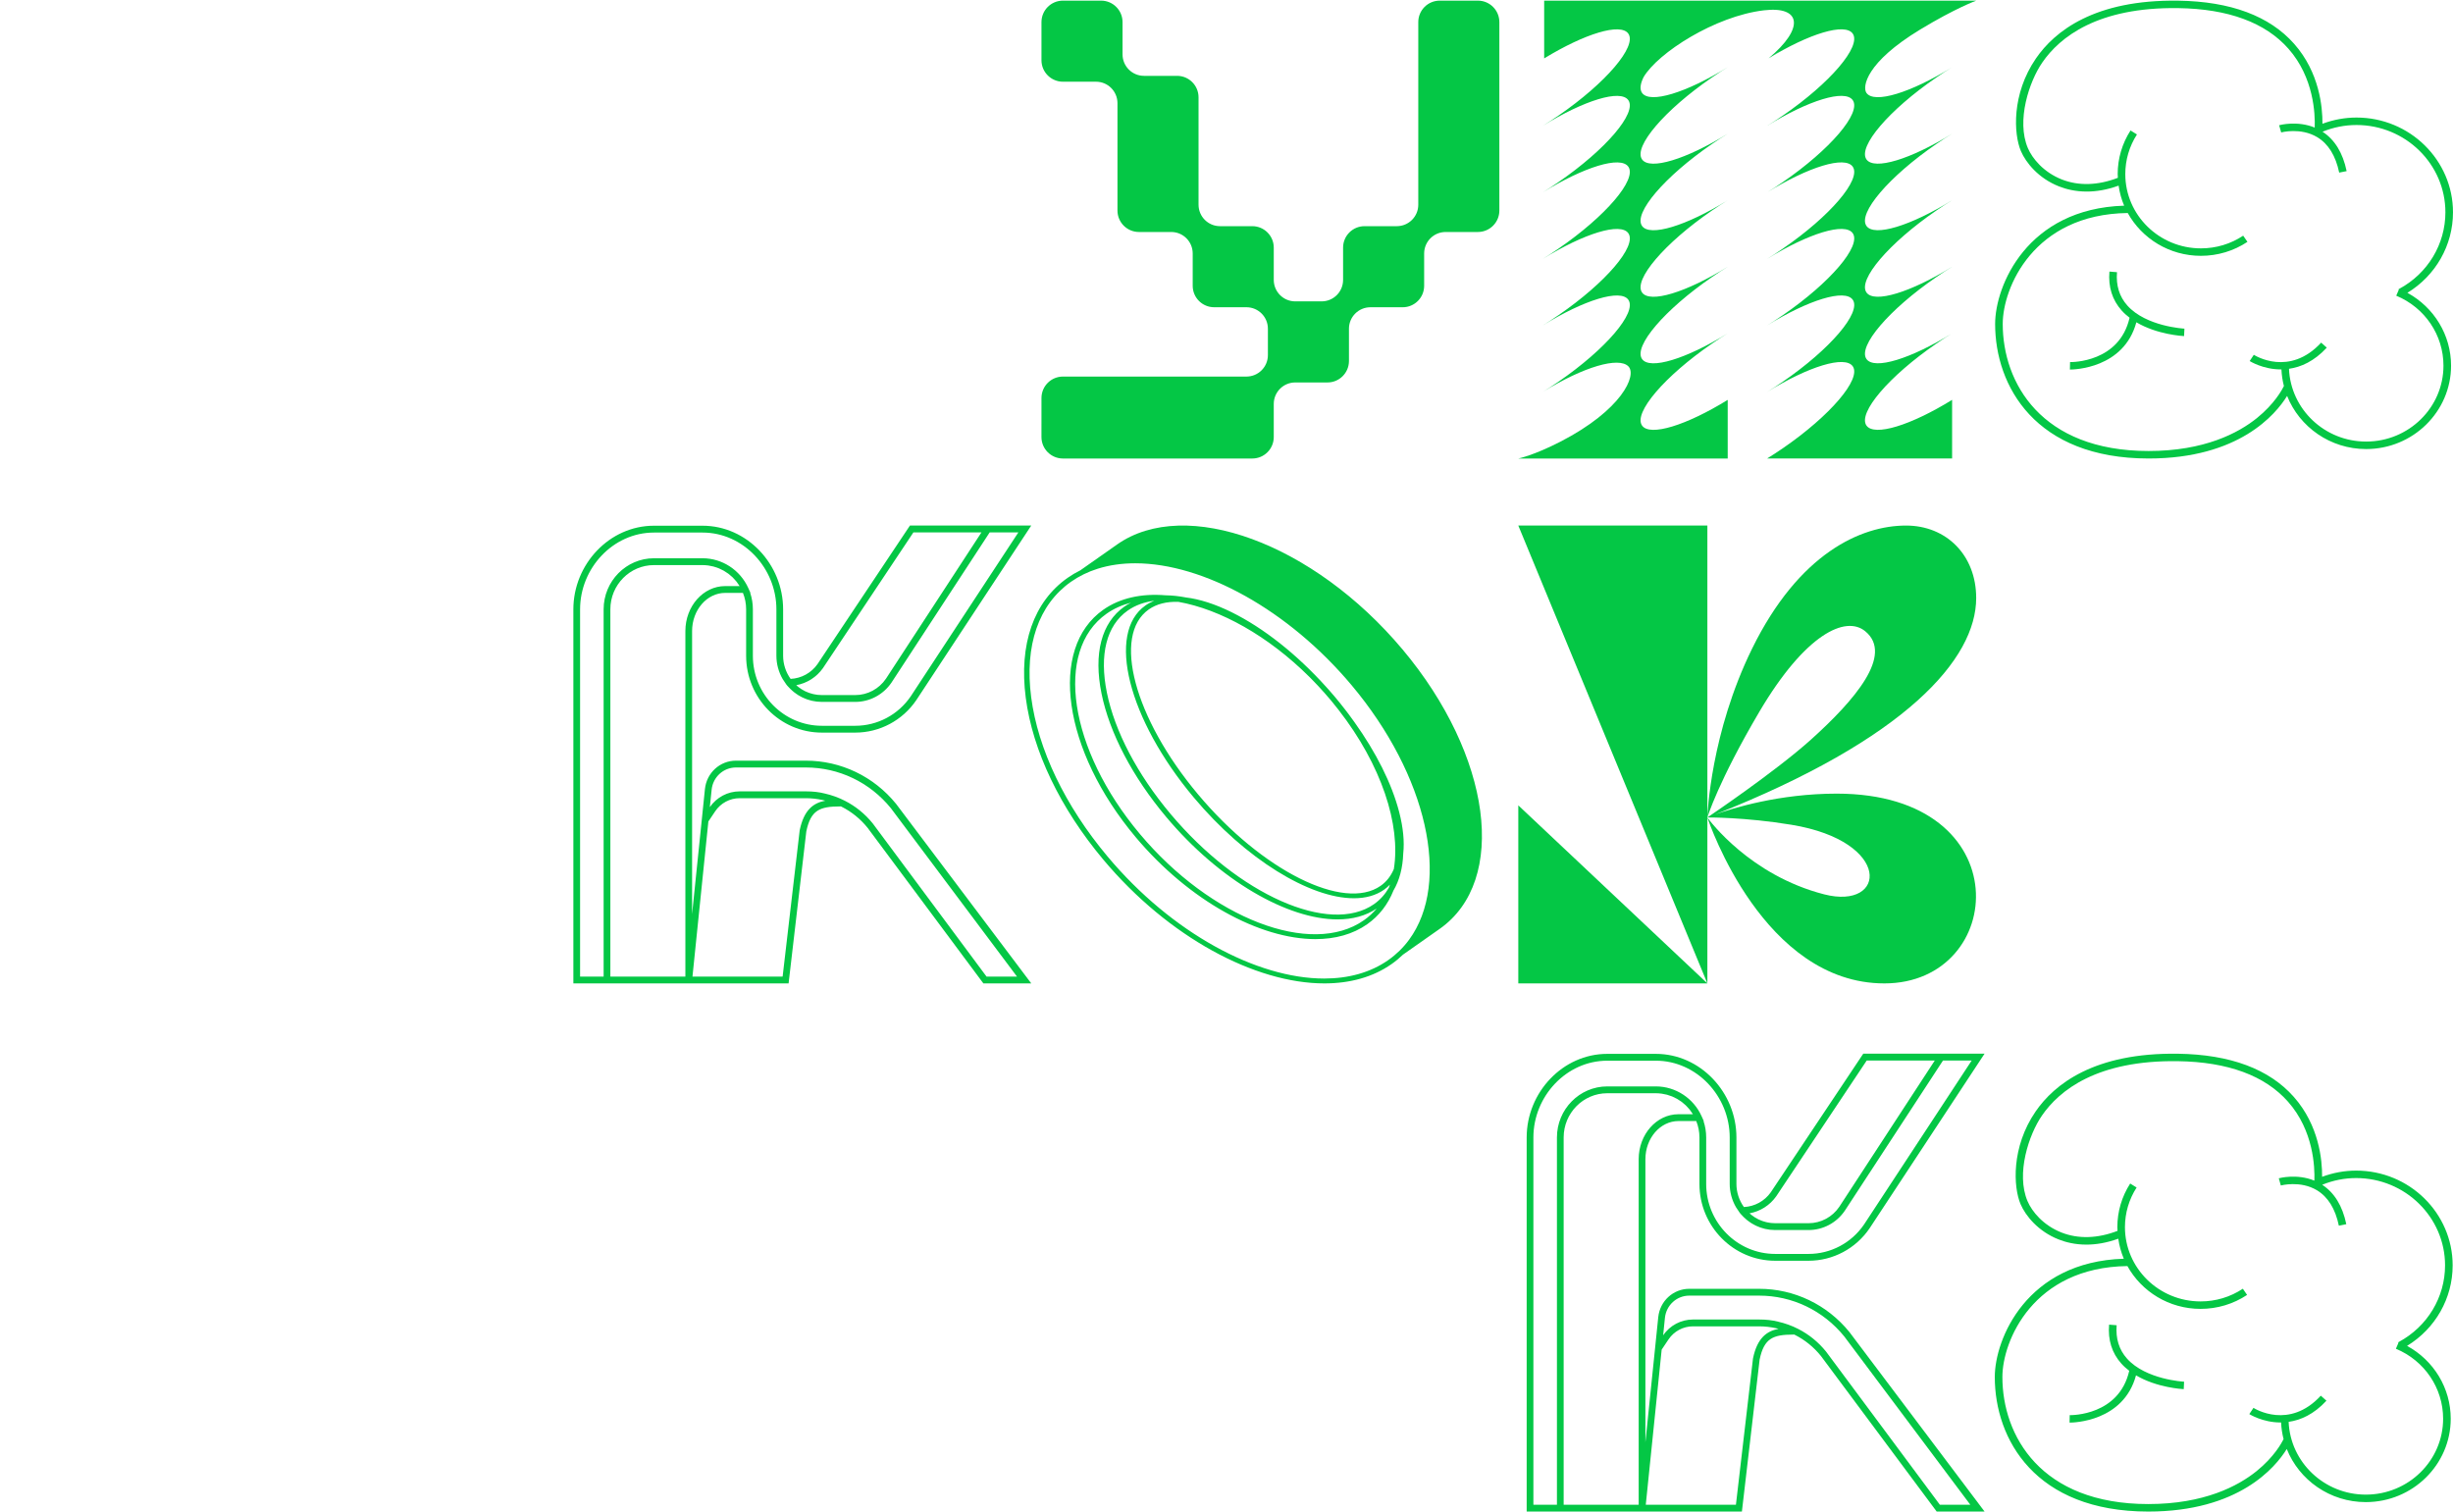 <?xml version="1.0" encoding="UTF-8"?> <!-- Generator: Adobe Illustrator 24.1.2, SVG Export Plug-In . SVG Version: 6.00 Build 0) --> <svg xmlns="http://www.w3.org/2000/svg" xmlns:xlink="http://www.w3.org/1999/xlink" x="0px" y="0px" viewBox="0 0 399.9 246.469" style="enable-background:new 0 0 399.9 246.469;" xml:space="preserve"> <style type="text/css"> .st0{display:none;} .st1{display:inline;fill:none;stroke:#000000;stroke-miterlimit:10;} .st2{fill:#04C745;} </style> <g id="grid" class="st0"> <rect x="3655.298" y="-1040.426" class="st1" width="24.833" height="74.498"></rect> <rect x="2935.371" y="-1040.426" class="st1" width="74.498" height="74.498"></rect> <rect x="3031.123" y="-1040.426" class="st1" width="74.498" height="74.498"></rect> <rect x="3126.875" y="-1040.426" class="st1" width="74.498" height="74.498"></rect> <rect x="3222.626" y="-1040.426" class="st1" width="74.498" height="74.498"></rect> <rect x="3318.378" y="-1040.426" class="st1" width="74.498" height="74.498"></rect> <rect x="3414.13" y="-1040.426" class="st1" width="74.498" height="74.498"></rect> <rect x="3509.881" y="-1040.426" class="st1" width="74.498" height="74.498"></rect> <rect x="3605.633" y="-1040.426" class="st1" width="74.498" height="74.498"></rect> <rect x="2935.371" y="-924.306" class="st1" width="74.498" height="74.498"></rect> <rect x="3031.123" y="-924.306" class="st1" width="74.498" height="74.498"></rect> <rect x="3126.875" y="-924.306" class="st1" width="74.498" height="74.498"></rect> <rect x="3222.626" y="-924.306" class="st1" width="74.498" height="74.498"></rect> <rect x="3318.378" y="-924.306" class="st1" width="74.498" height="74.498"></rect> <rect x="3414.13" y="-924.306" class="st1" width="74.498" height="74.498"></rect> <rect x="3509.881" y="-924.306" class="st1" width="74.498" height="74.498"></rect> <rect x="3605.633" y="-924.306" class="st1" width="74.498" height="74.498"></rect> <rect x="2935.371" y="-808.186" class="st1" width="74.498" height="74.498"></rect> <rect x="3031.123" y="-808.186" class="st1" width="74.498" height="74.498"></rect> <rect x="3126.875" y="-808.186" class="st1" width="74.498" height="74.498"></rect> <rect x="3222.625" y="-808.186" class="st1" width="74.498" height="74.498"></rect> <rect x="3318.379" y="-808.186" class="st1" width="74.498" height="74.498"></rect> <rect x="3414.13" y="-808.186" class="st1" width="74.498" height="74.498"></rect> <rect x="3509.881" y="-808.186" class="st1" width="74.498" height="74.498"></rect> <rect x="3605.633" y="-808.186" class="st1" width="74.498" height="74.498"></rect> <rect x="2935.371" y="-692.067" class="st1" width="74.498" height="74.498"></rect> <rect x="2935.371" y="-575.947" class="st1" width="74.498" height="74.498"></rect> <rect x="3031.123" y="-692.067" class="st1" width="74.498" height="74.498"></rect> <rect x="3126.875" y="-692.067" class="st1" width="74.498" height="74.498"></rect> <rect x="3222.626" y="-692.067" class="st1" width="74.498" height="74.498"></rect> <rect x="3318.378" y="-692.067" class="st1" width="74.498" height="74.498"></rect> <rect x="3414.13" y="-692.067" class="st1" width="74.498" height="74.498"></rect> <rect x="3509.881" y="-692.067" class="st1" width="74.498" height="74.498"></rect> <rect x="3605.633" y="-692.067" class="st1" width="74.498" height="74.498"></rect> <rect x="3509.881" y="-808.186" class="st1" width="24.832" height="74.498"></rect> <rect x="3031.123" y="-808.186" class="st1" width="18.624" height="74.498"></rect> <rect x="3049.748" y="-808.186" class="st1" width="18.624" height="74.498"></rect> <rect x="3068.372" y="-808.186" class="st1" width="18.625" height="74.498"></rect> <rect x="3086.996" y="-808.186" class="st1" width="18.624" height="74.498"></rect> <rect x="3559.546" y="-808.186" class="st1" width="24.832" height="74.498"></rect> <rect x="3534.714" y="-833.019" transform="matrix(-1.836970e-16 1 -1 -1.836970e-16 2751.36 -4342.9)" class="st1" width="24.833" height="74.498"></rect> <rect x="3534.714" y="-808.186" transform="matrix(-1.836970e-16 1 -1 -1.836970e-16 2776.193 -4318.067)" class="st1" width="24.833" height="74.498"></rect> <rect x="3534.714" y="-783.354" transform="matrix(-1.836970e-16 1 -1 -1.836970e-16 2801.025 -4293.235)" class="st1" width="24.833" height="74.498"></rect> <rect x="3438.812" y="-924.306" class="st1" width="24.832" height="74.498"></rect> <rect x="3605.633" y="-1040.426" class="st1" width="24.832" height="74.498"></rect> <rect x="3630.466" y="-1040.426" class="st1" width="24.833" height="74.498"></rect> <rect x="3463.644" y="-924.306" class="st1" width="24.832" height="74.498"></rect> <rect x="3438.812" y="-924.306" transform="matrix(-1.836970e-16 1 -1 -1.836970e-16 2564.171 -4338.285)" class="st1" width="24.833" height="74.498"></rect> <rect x="3438.812" y="-899.474" transform="matrix(-1.836970e-16 1 -1 -1.836970e-16 2589.003 -4313.453)" class="st1" width="24.833" height="74.498"></rect> <rect x="3059.06" y="-836.123" transform="matrix(-1.836970e-16 1 -1 -1.836970e-16 2269.498 -3867.246)" class="st1" width="18.625" height="74.498"></rect> <rect x="3059.06" y="-817.498" transform="matrix(-1.836970e-16 1 -1 -1.836970e-16 2288.122 -3848.622)" class="st1" width="18.624" height="74.498"></rect> <rect x="3059.06" y="-798.874" transform="matrix(-1.836970e-16 1 -1 -1.836970e-16 2306.747 -3829.997)" class="st1" width="18.625" height="74.498"></rect> <rect x="3059.06" y="-780.25" transform="matrix(-1.836970e-16 1 -1 -1.836970e-16 2325.371 -3811.373)" class="st1" width="18.624" height="74.498"></rect> <rect x="3145.499" y="-924.306" class="st1" width="18.624" height="74.498"></rect> <rect x="3182.748" y="-924.306" class="st1" width="18.625" height="74.498"></rect> <rect x="3154.811" y="-933.618" transform="matrix(-1.836970e-16 1 -1 -1.836970e-16 2267.754 -4060.493)" class="st1" width="18.624" height="74.498"></rect> <rect x="3154.811" y="-896.369" transform="matrix(-1.836970e-16 1 -1 -1.836970e-16 2305.003 -4023.244)" class="st1" width="18.624" height="74.498"></rect> <rect x="3630.466" y="-1015.593" transform="matrix(-1.836970e-16 1 -1 -1.836970e-16 2664.538 -4621.226)" class="st1" width="24.833" height="74.498"></rect> <rect x="3630.466" y="-1065.258" transform="matrix(-1.836970e-16 1 -1 -1.836970e-16 2614.872 -4670.892)" class="st1" width="24.833" height="74.498"></rect> <rect x="3630.466" y="-1040.426" transform="matrix(-1.836970e-16 1 -1 -1.836970e-16 2639.705 -4646.059)" class="st1" width="24.833" height="74.498"></rect> </g> <g id="letters"> <path class="st2" d="M356.116,53.578l-0.058,1.215c-0.219-0.01-4.369-0.234-7.779-2.251c-2.043,7.555-10.206,7.706-10.801,7.706 c-0.019,0-0.03,0-0.033,0l0.027-1.217c0.342,0.01,8.039,0.053,9.703-7.232c-0.461-0.352-0.899-0.741-1.292-1.181 c-1.531-1.71-2.202-3.844-1.994-6.342l1.235,0.099c-0.179,2.155,0.388,3.984,1.687,5.436 C349.878,53.244,356.054,53.574,356.116,53.578z M399.583,59.613c0,7.497-6.21,13.595-13.843,13.595 c-5.859,0-10.868-3.599-12.885-8.66c-1.864,3.014-7.851,10.2-22.578,10.2c-18.469,0-25.022-11.818-25.022-21.938 c0-6.175,5.174-18.789,21.034-19.28c-0.44-1.029-0.738-2.127-0.903-3.268c-1.932,0.704-3.673,0.968-5.194,0.968 c-1.855,0-3.384-0.39-4.538-0.847c-3.317-1.311-5.377-3.835-6.2-5.758c-1.175-2.75-1.547-9.282,2.459-15.105 c3.03-4.405,9.517-9.615,23.217-9.41c8.515,0.127,14.867,2.497,18.88,7.044c4.109,4.656,4.629,10.287,4.607,13.023 c1.771-0.658,3.631-1.012,5.552-1.012c8.674,0,15.729,6.93,15.729,15.449c0,5.371-2.824,10.313-7.432,13.124 C396.831,50.119,399.583,54.631,399.583,59.613z M398.345,59.613c0-4.986-3.022-9.464-7.698-11.407l0.414-0.962l-0.046-0.084 c0.037-0.02,0.072-0.042,0.109-0.062l0.005-0.013c0.003,0.002,0.006,0.003,0.009,0.004c4.643-2.506,7.523-7.272,7.523-12.477 c0-7.848-6.5-14.232-14.491-14.232c-1.925,0-3.783,0.378-5.54,1.094c1.984,1.286,3.311,3.439,3.931,6.423l-1.214,0.243 c-0.572-2.75-1.776-4.694-3.58-5.777c-2.696-1.618-5.846-0.782-5.878-0.774l-0.333-1.172c0.133-0.037,2.959-0.781,5.8,0.383 c0.083-2.193-0.126-8.153-4.29-12.863c-3.773-4.267-9.813-6.492-17.954-6.613c-13.147-0.19-19.312,4.718-22.172,8.874 c-2.128,3.093-4.261,9.466-2.344,13.953c0.726,1.697,2.557,3.929,5.521,5.101c2.755,1.089,5.909,0.987,9.15-0.263 c-0.009-0.202-0.031-0.401-0.031-0.605c0-2.527,0.724-4.987,2.093-7.113l1.047,0.65c-1.244,1.931-1.901,4.166-1.901,6.463 c0,6.676,5.53,12.107,12.327,12.107c2.47,0,4.853-0.715,6.892-2.068l0.694,1.008c-2.244,1.489-4.867,2.276-7.586,2.276 c-5.143,0-9.626-2.825-11.926-6.979c-15.384,0.192-20.381,12.224-20.381,18.078c0,9.559,6.228,20.721,23.783,20.721 c9.088,0,14.62-2.921,17.659-5.371c2.849-2.297,4.105-4.619,4.398-5.218c-0.225-0.875-0.363-1.782-0.405-2.714 c-0.026,0-0.055,0.004-0.081,0.004c-2.919,0-5.061-1.343-5.098-1.367l0.348-0.521l0.33-0.497c0.236,0.15,5.817,3.609,10.978-1.984 l0.918,0.817c-2.07,2.244-4.227,3.173-6.162,3.448c0.277,6.587,5.804,11.865,12.578,11.865 C392.69,71.992,398.345,66.439,398.345,59.613z"></path> <path class="st2" d="M356.061,225.256l-0.058,1.215c-0.219-0.01-4.369-0.234-7.779-2.251c-2.043,7.555-10.206,7.706-10.801,7.706 c-0.019,0-0.03,0-0.033,0l0.027-1.217c0.342,0.01,8.039,0.053,9.703-7.232c-0.461-0.352-0.899-0.741-1.292-1.181 c-1.531-1.71-2.202-3.844-1.994-6.342l1.234,0.099c-0.179,2.155,0.388,3.984,1.687,5.436 C349.823,224.923,355.998,225.252,356.061,225.256z M399.528,231.291c0,7.497-6.21,13.595-13.843,13.595 c-5.859,0-10.868-3.599-12.885-8.66c-1.864,3.014-7.851,10.2-22.578,10.2c-18.469,0-25.022-11.818-25.022-21.938 c0-6.175,5.174-18.789,21.034-19.28c-0.44-1.029-0.738-2.127-0.903-3.268c-1.931,0.704-3.673,0.968-5.194,0.968 c-1.855,0-3.384-0.39-4.538-0.847c-3.317-1.311-5.377-3.835-6.2-5.758c-1.175-2.75-1.547-9.282,2.459-15.105 c3.03-4.405,9.517-9.615,23.217-9.41c8.515,0.127,14.867,2.497,18.88,7.044c4.109,4.656,4.629,10.287,4.607,13.023 c1.771-0.658,3.631-1.012,5.552-1.012c8.674,0,15.729,6.93,15.729,15.449c0,5.371-2.824,10.313-7.432,13.124 C396.776,221.797,399.528,226.309,399.528,231.291z M398.289,231.291c0-4.986-3.022-9.464-7.698-11.407l0.414-0.962l-0.046-0.084 c0.037-0.02,0.072-0.042,0.109-0.062l0.005-0.013c0.003,0.001,0.006,0.003,0.009,0.004c4.643-2.506,7.523-7.272,7.523-12.477 c0-7.848-6.5-14.232-14.491-14.232c-1.925,0-3.783,0.378-5.54,1.094c1.984,1.286,3.311,3.439,3.931,6.423l-1.214,0.243 c-0.572-2.75-1.776-4.694-3.58-5.777c-2.696-1.618-5.846-0.782-5.878-0.774l-0.333-1.172c0.133-0.037,2.959-0.781,5.8,0.383 c0.083-2.193-0.126-8.153-4.29-12.863c-3.773-4.267-9.813-6.492-17.954-6.613c-13.147-0.19-19.312,4.718-22.172,8.874 c-2.128,3.093-4.261,9.466-2.344,13.953c0.726,1.697,2.557,3.929,5.521,5.101c2.755,1.089,5.908,0.987,9.15-0.263 c-0.009-0.202-0.031-0.401-0.031-0.605c0-2.527,0.724-4.987,2.093-7.113l1.047,0.65c-1.244,1.931-1.901,4.166-1.901,6.463 c0,6.676,5.53,12.107,12.327,12.107c2.47,0,4.853-0.715,6.892-2.068l0.694,1.008c-2.244,1.489-4.867,2.276-7.586,2.276 c-5.143,0-9.626-2.825-11.926-6.979c-15.384,0.192-20.381,12.224-20.381,18.078c0,9.559,6.228,20.721,23.783,20.721 c9.088,0,14.62-2.921,17.659-5.371c2.849-2.297,4.105-4.619,4.398-5.218c-0.225-0.875-0.363-1.782-0.406-2.714 c-0.026,0-0.055,0.004-0.081,0.004c-2.919,0-5.061-1.343-5.098-1.367l0.348-0.521l0.33-0.497c0.236,0.15,5.817,3.609,10.978-1.984 l0.918,0.817c-2.07,2.243-4.227,3.173-6.162,3.448c0.277,6.587,5.804,11.865,12.578,11.865 C392.635,243.67,398.289,238.117,398.289,231.291z"></path> <path class="st2" d="M228.652,105.878c-14.52-17.305-35.353-24.966-46.529-17.117l-5.993,4.21 c-0.729,0.364-1.426,0.773-2.081,1.233c-5.536,3.889-7.961,10.831-6.827,19.548c1.124,8.64,5.614,18.013,12.645,26.393 c10.645,12.687,24.773,20.179,36.041,20.179c4.148,0,7.91-1.016,10.965-3.162c0.659-0.463,1.274-0.976,1.849-1.529l5.983-4.202 C245.881,143.58,243.172,123.184,228.652,105.878z M215.862,159.53c-10.962-0.001-24.814-7.398-35.289-19.881 c-6.935-8.265-11.362-17.495-12.467-25.992c-1.095-8.42,1.208-15.099,6.485-18.805c1.302-0.915,2.767-1.632,4.357-2.132 c1.905-0.599,3.962-0.888,6.126-0.888c11.094,0,24.97,7.598,35.275,19.88c12.317,14.679,16.252,32.134,9.358,41.503 c-0.939,1.275-2.075,2.386-3.377,3.3C223.417,158.562,219.829,159.53,215.862,159.53z M228.763,139.147 c0.21-1.948-0.004-4.223-0.663-6.768c-1.199-4.628-3.762-9.724-7.322-14.693c-0.299-0.421-0.605-0.841-0.918-1.259 c-0.167-0.221-0.335-0.441-0.505-0.661c-0.519-0.673-1.052-1.343-1.608-2.006c-0.022-0.026-0.045-0.051-0.067-0.078 c-0.017-0.02-0.032-0.041-0.049-0.061c-0.115-0.137-0.234-0.269-0.35-0.405c-0.206-0.24-0.411-0.48-0.619-0.716 c-0.14-0.158-0.281-0.314-0.422-0.47c-4.807-5.346-10.238-9.651-15.476-12.232c-2.7-1.331-5.204-2.127-7.43-2.395 c-1.144-0.221-2.249-0.338-3.308-0.352c-3.888-0.319-7.402,0.414-10.16,2.351c-8.962,6.295-6.605,22.918,5.256,37.054 c8.758,10.438,20.285,16.646,29.326,16.646c3.203,0,6.095-0.78,8.44-2.427c1.965-1.38,3.385-3.256,4.281-5.494 C228.144,143.526,228.682,141.492,228.763,139.147z M224.004,147.396c-7.231,5.078-22.12-1.524-33.191-14.718 c-5.393-6.428-9.073-13.44-10.36-19.746c-1.267-6.208-0.061-10.965,3.396-13.394c1.234-0.867,2.694-1.385,4.317-1.597 c-0.51,0.208-0.99,0.46-1.43,0.769c-6.378,4.48-2.844,18.52,7.877,31.298c8.474,10.1,18.941,16.434,26.105,16.434 c1.9,0,3.568-0.446,4.905-1.385c0.355-0.25,0.678-0.533,0.975-0.84c-0.059,0.173-0.115,0.349-0.181,0.518 C225.802,145.8,225,146.697,224.004,147.396z M192.101,98.118c6.833,1.207,14.63,5.544,21.363,12.236 c0.052,0.052,0.104,0.102,0.155,0.154c0.214,0.214,0.425,0.435,0.636,0.654c0.211,0.22,0.423,0.437,0.632,0.661 c0.058,0.062,0.115,0.126,0.172,0.188c0.312,0.337,0.622,0.677,0.929,1.024c0.017,0.019,0.033,0.038,0.049,0.057 c0.317,0.359,0.631,0.724,0.942,1.094c0.094,0.112,0.183,0.226,0.275,0.338c0.331,0.399,0.647,0.802,0.965,1.204 c7,8.993,10.173,18.752,9.012,25.951c-0.481,1.138-1.196,2.062-2.151,2.732c-5.987,4.206-19.338-2.478-29.761-14.899 c-10.422-12.421-14.029-25.949-8.041-30.155C188.553,98.463,190.187,98.055,192.101,98.118z M222.344,150.029 c-8.574,6.022-24.955-0.29-36.517-14.07c-11.562-13.779-13.993-29.889-5.42-35.911c1.185-0.832,2.523-1.421,3.972-1.795 c-0.371,0.192-0.732,0.398-1.073,0.637c-3.737,2.625-5.061,7.664-3.729,14.19c1.313,6.429,5.052,13.565,10.529,20.093 c8.706,10.375,19.802,16.716,27.946,16.716c2.442,0,4.617-0.575,6.384-1.778C223.831,148.831,223.135,149.474,222.344,150.029z"></path> <path class="st2" d="M247.522,131.295l30.822,29.026h-30.822V131.295z M307.198,160.323c-19.678,0-28.575-26.21-28.845-27.032 c0.361,0.491,6.943,9.408,19.036,12.514c10.19,2.615,11.181-8.617-5.33-11.342c-7.659-1.261-13.706-1.192-13.715-1.192v27.049 L247.522,85.68h30.822v47.567c0.018-0.52,0.537-13.73,7.283-27.488c7.635-15.55,17.754-20.079,25.108-20.079 c6.553,0,11.432,4.809,11.432,11.813c0,9.959-11.462,22.994-42.582,35.298c2.876-1.032,10.48-3.407,19.838-3.407 C329.48,129.384,327.186,160.323,307.198,160.323z M278.343,133.269v0.002c0.019-0.012,11.025-7.418,16.922-12.724 c7.074-6.372,13.486-13.796,8.817-17.634c-3.206-2.645-9.799,0.471-17.253,13.105C280.093,127.441,278.352,133.239,278.343,133.269 z"></path> <path class="st2" d="M146.088,131.059L146.088,131.059c-3.636-4.481-9.002-7.051-14.72-7.051h-11.384 c-2.614,0-4.789,1.989-5.061,4.626l-2.094,20.402v-46.158c0-3.429,2.42-6.22,5.394-6.22h2.896c0.338,0.846,0.519,1.742,0.519,2.676 v7.572c0,6.908,5.538,12.528,12.345,12.528h5.443c3.983,0,7.705-1.981,9.955-5.296l18.738-28.462h-6.013h-1.337h-12.423 l-15.077,22.597c-1.018,1.444-2.642,2.324-4.383,2.405c-0.785-1.093-1.218-2.42-1.218-3.772v-7.572 c0-7.35-5.892-13.628-13.134-13.628h-7.927c-7.242,0-13.134,6.278-13.134,13.628v60.989h4.934h1.096h12.17h1.156h15.732 l2.889-24.781c0.725-3.493,2.209-4.061,5.479-4.072l0.162-0.001c0.046,0.023,0.094,0.043,0.14,0.066 c1.62,0.823,3.034,1.97,4.202,3.411l18.882,25.376h7.806L146.088,131.059z M134.161,108.922l14.749-22.131h11.095l-15.575,23.861 c-1.136,1.668-3.006,2.664-5.004,2.664h-5.443c-0.221,0-0.44-0.015-0.657-0.037c-0.068-0.007-0.135-0.019-0.203-0.028 c-0.149-0.021-0.298-0.045-0.445-0.077c-0.075-0.016-0.151-0.034-0.226-0.053c-0.141-0.036-0.281-0.077-0.419-0.123 c-0.069-0.023-0.138-0.044-0.206-0.069c-0.166-0.061-0.329-0.131-0.489-0.206c-0.035-0.016-0.07-0.029-0.105-0.046 c-0.192-0.094-0.378-0.2-0.56-0.314c-0.053-0.033-0.103-0.071-0.154-0.105c-0.128-0.086-0.254-0.175-0.376-0.271 c-0.062-0.048-0.122-0.099-0.182-0.15c-0.051-0.043-0.099-0.09-0.149-0.135C131.547,111.389,133.119,110.399,134.161,108.922z M98.406,99.336v59.877h-3.837V99.336c0-6.736,5.401-12.515,12.038-12.515h7.927c6.638,0,12.038,5.779,12.038,12.515v7.572 c0,1.332,0.359,2.643,1.018,3.788c0,0,0.583,0.877,0.604,0.903l0.17,0.209c0,0,0.39,0.416,0.479,0.504 c0.108,0.106,0.221,0.205,0.334,0.303c0.093,0.081,0.184,0.164,0.281,0.24c0.118,0.093,0.242,0.178,0.365,0.263 c0.1,0.069,0.197,0.141,0.3,0.205c0.129,0.08,0.262,0.15,0.395,0.222c0.104,0.057,0.207,0.117,0.314,0.168 c0.139,0.067,0.283,0.122,0.427,0.18c0.107,0.043,0.211,0.091,0.319,0.129c0.153,0.053,0.309,0.093,0.466,0.136 c0.104,0.029,0.206,0.064,0.312,0.088c0.175,0.04,0.354,0.065,0.533,0.092c0.091,0.014,0.179,0.035,0.271,0.045 c0.272,0.031,0.547,0.047,0.824,0.047h5.443c2.357,0,4.565-1.176,5.904-3.143l16.012-24.495h4.677l-17.538,26.715 c-2.048,3.016-5.432,4.817-9.054,4.817h-5.443c-6.203,0-11.249-5.121-11.249-11.416v-7.572c0-0.926-0.148-1.822-0.436-2.676h0.045 l-0.355-0.788c-1.33-2.952-4.257-4.859-7.455-4.859h-7.927C102.085,91.013,98.406,94.747,98.406,99.336z M111.733,102.879v56.333 h-12.23V99.336c0-3.976,3.187-7.21,7.104-7.21h7.927c0.286,0,0.568,0.022,0.847,0.056c0.035,0.004,0.071,0.007,0.106,0.012 c0.265,0.037,0.525,0.09,0.781,0.156c0.045,0.012,0.09,0.023,0.135,0.035c0.251,0.07,0.498,0.154,0.739,0.25 c0.042,0.017,0.083,0.035,0.124,0.053c0.244,0.104,0.483,0.218,0.713,0.348c0.026,0.014,0.05,0.031,0.076,0.046 c0.229,0.133,0.451,0.277,0.664,0.435c0.016,0.011,0.032,0.022,0.047,0.033c0.214,0.161,0.416,0.337,0.611,0.521 c0.032,0.031,0.066,0.06,0.097,0.092c0.185,0.181,0.359,0.374,0.524,0.576c0.033,0.04,0.065,0.08,0.097,0.121 c0.161,0.206,0.313,0.42,0.452,0.645c0.009,0.014,0.017,0.029,0.025,0.043h-2.349C114.644,95.547,111.733,98.836,111.733,102.879z M130.369,135.365l-2.782,23.848h-14.697l2.591-25.289l1.105-1.649c0.9-1.345,2.396-2.147,3.998-2.147h0.906h9.878 c0.93,0,1.858,0.107,2.765,0.306c0.135,0.033,0.272,0.062,0.406,0.101C132.598,130.905,131.06,132.028,130.369,135.365z M142.279,134.242c-1.266-1.563-2.799-2.807-4.557-3.699c-1.03-0.527-2.128-0.919-3.258-1.176 c-0.963-0.243-1.951-0.353-3.096-0.353h-9.878h-0.906c-1.942,0-3.754,0.96-4.863,2.572l0.292-2.836 c0.214-2.07,1.921-3.63,3.971-3.63h11.384c5.39,0,10.446,2.422,13.874,6.645h-0.001l20.556,27.446h-4.966L142.279,134.242z"></path> <path class="st2" d="M301.501,217.162L301.501,217.162c-3.636-4.481-9.002-7.051-14.72-7.051h-11.384 c-2.614,0-4.789,1.989-5.061,4.626l-2.094,20.402v-46.158c0-3.429,2.42-6.22,5.394-6.22h2.896c0.338,0.846,0.519,1.742,0.519,2.676 v7.572c0,6.908,5.538,12.528,12.345,12.528h5.443c3.983,0,7.705-1.981,9.955-5.296l18.738-28.462h-6.013h-1.337h-12.423 l-15.077,22.597c-1.018,1.444-2.642,2.324-4.383,2.405c-0.785-1.093-1.218-2.42-1.218-3.772v-7.572 c0-7.35-5.892-13.628-13.134-13.628h-7.927c-7.242,0-13.134,6.278-13.134,13.628v60.989h4.934h1.096h12.17h1.156h15.732 l2.889-24.781c0.725-3.493,2.209-4.061,5.479-4.072l0.162-0.001c0.046,0.023,0.094,0.043,0.14,0.066 c1.62,0.823,3.034,1.97,4.202,3.411l18.882,25.376h7.806L301.501,217.162z M289.573,195.024l14.749-22.131h11.095l-15.575,23.861 c-1.136,1.668-3.006,2.664-5.004,2.664h-5.443c-0.221,0-0.44-0.015-0.657-0.037c-0.068-0.007-0.135-0.019-0.203-0.028 c-0.149-0.021-0.298-0.045-0.445-0.077c-0.075-0.016-0.151-0.034-0.226-0.053c-0.141-0.036-0.281-0.077-0.419-0.123 c-0.069-0.023-0.138-0.044-0.206-0.069c-0.166-0.061-0.329-0.131-0.489-0.206c-0.035-0.016-0.07-0.029-0.105-0.046 c-0.192-0.094-0.378-0.2-0.56-0.314c-0.053-0.033-0.103-0.071-0.154-0.105c-0.128-0.086-0.254-0.175-0.376-0.271 c-0.062-0.048-0.122-0.099-0.182-0.15c-0.051-0.043-0.099-0.09-0.149-0.135C286.96,197.491,288.532,196.501,289.573,195.024z M253.819,185.438v59.877h-3.837v-59.877c0-6.736,5.401-12.515,12.038-12.515h7.927c6.638,0,12.038,5.779,12.038,12.515v7.572 c0,1.332,0.359,2.643,1.018,3.788c0,0,0.583,0.877,0.604,0.903l0.17,0.209c0,0,0.39,0.416,0.479,0.504 c0.108,0.106,0.221,0.204,0.334,0.303c0.093,0.081,0.184,0.164,0.281,0.24c0.118,0.093,0.242,0.178,0.365,0.263 c0.1,0.069,0.197,0.141,0.3,0.205c0.129,0.08,0.262,0.15,0.395,0.222c0.104,0.057,0.207,0.117,0.314,0.168 c0.139,0.067,0.283,0.122,0.427,0.18c0.107,0.043,0.211,0.091,0.319,0.129c0.152,0.053,0.309,0.093,0.466,0.136 c0.104,0.029,0.206,0.064,0.312,0.088c0.175,0.04,0.354,0.065,0.533,0.092c0.091,0.014,0.179,0.035,0.271,0.045 c0.272,0.031,0.547,0.047,0.824,0.047h5.443c2.357,0,4.565-1.176,5.904-3.143l16.012-24.495h4.677l-17.538,26.715 c-2.048,3.016-5.432,4.817-9.054,4.817h-5.443c-6.203,0-11.249-5.121-11.249-11.416v-7.572c0-0.926-0.148-1.822-0.436-2.676h0.045 l-0.355-0.788c-1.33-2.952-4.257-4.859-7.455-4.859h-7.927C257.497,177.116,253.819,180.849,253.819,185.438z M267.145,188.982 v56.333h-12.23v-59.877c0-3.976,3.187-7.21,7.104-7.21h7.927c0.286,0,0.568,0.022,0.847,0.056c0.035,0.004,0.071,0.007,0.106,0.012 c0.265,0.037,0.525,0.09,0.781,0.156c0.045,0.012,0.09,0.023,0.135,0.035c0.251,0.07,0.498,0.154,0.739,0.25 c0.042,0.017,0.083,0.035,0.124,0.053c0.244,0.104,0.483,0.218,0.713,0.348c0.026,0.014,0.05,0.031,0.076,0.046 c0.229,0.133,0.451,0.277,0.664,0.435c0.016,0.011,0.032,0.022,0.047,0.033c0.214,0.161,0.416,0.337,0.611,0.521 c0.032,0.031,0.066,0.06,0.097,0.092c0.185,0.181,0.359,0.374,0.524,0.576c0.033,0.04,0.065,0.08,0.097,0.121 c0.161,0.206,0.313,0.42,0.452,0.645c0.009,0.014,0.017,0.029,0.025,0.043h-2.349C270.057,181.65,267.145,184.939,267.145,188.982z M285.781,221.467l-2.782,23.848h-14.697l2.591-25.289l1.105-1.649c0.9-1.345,2.396-2.147,3.998-2.147h0.906h9.878 c0.93,0,1.858,0.107,2.765,0.306c0.135,0.033,0.272,0.062,0.406,0.101C288.011,217.008,286.472,218.131,285.781,221.467z M297.691,220.345c-1.266-1.563-2.799-2.807-4.557-3.699c-1.03-0.527-2.128-0.919-3.258-1.176 c-0.963-0.243-1.951-0.353-3.096-0.353h-9.878h-0.906c-1.942,0-3.754,0.96-4.863,2.572l0.292-2.836 c0.214-2.07,1.921-3.63,3.971-3.63h11.384c5.39,0,10.446,2.422,13.874,6.645h0l20.556,27.446h-4.966L297.691,220.345z"></path> <path class="st2" d="M304.272,25.976c1.259,1.836,7.241-0.024,13.967-4.176c-0.851,0.522-1.709,1.085-2.574,1.678 c-7.714,5.302-12.818,11.277-11.393,13.346c1.259,1.836,7.241-0.024,13.967-4.176c-0.851,0.522-1.709,1.084-2.574,1.678 c-7.714,5.302-12.818,11.277-11.393,13.346c1.259,1.836,7.241-0.024,13.967-4.18c-0.851,0.525-1.709,1.088-2.574,1.682 c-7.714,5.302-12.818,11.277-11.393,13.346c1.259,1.836,7.241-0.027,13.967-4.18c-0.851,0.525-1.709,1.084-2.574,1.682 c-7.714,5.302-12.818,11.277-11.393,13.346c1.263,1.836,7.241-0.027,13.967-4.18v9.561h-30.158 c0.848-0.525,1.709-1.084,2.574-1.678c7.714-5.302,12.814-11.28,11.393-13.346c-1.263-1.836-7.244,0.024-13.967,4.176 c0.848-0.522,1.709-1.085,2.574-1.678c7.714-5.302,12.814-11.277,11.393-13.346c-1.263-1.836-7.244,0.024-13.967,4.18 c0.848-0.525,1.709-1.088,2.574-1.681c7.714-5.302,12.814-11.277,11.393-13.346c-1.263-1.836-7.244,0.027-13.967,4.18 c0.848-0.525,1.709-1.084,2.574-1.681c7.714-5.302,12.814-11.277,11.393-13.346c-1.263-1.836-7.244,0.027-13.967,4.18 c0.848-0.525,1.709-1.084,2.574-1.682c7.714-5.302,12.814-11.277,11.393-13.346c-1.263-1.836-7.244,0.027-13.967,4.18 c0.848-0.525,1.709-1.085,2.574-1.678c7.714-5.305,12.814-11.28,11.393-13.35c-1.249-1.812-7.1-0.017-13.727,4.029 c0.769-0.48,1.551-0.988,2.334-1.527c0.005-0.004,0.01-0.007,0.016-0.011l-2.349,1.538c5.962-5,5.274-8.552-0.775-7.832 c-7.961,0.947-17.26,6.925-19.598,10.882c-0.543,1.096-0.659,1.985-0.259,2.565c1.259,1.836,7.241-0.024,13.967-4.176 c-0.851,0.525-1.709,1.084-2.574,1.678c-7.715,5.302-12.818,11.28-11.393,13.346c1.259,1.836,7.241-0.024,13.967-4.176 c-0.851,0.522-1.709,1.085-2.574,1.678c-7.715,5.302-12.818,11.277-11.393,13.346c1.259,1.836,7.241-0.024,13.967-4.176 c-0.851,0.522-1.709,1.084-2.574,1.678c-7.715,5.302-12.818,11.277-11.393,13.346c1.259,1.836,7.241-0.024,13.967-4.18 c-0.851,0.525-1.709,1.088-2.574,1.682c-7.715,5.302-12.818,11.277-11.393,13.346c1.259,1.836,7.241-0.027,13.967-4.18 c-0.851,0.525-1.709,1.084-2.574,1.682c-7.715,5.302-12.818,11.277-11.393,13.346c1.263,1.836,7.241-0.027,13.967-4.18v9.561 h-34.135c0,0,2.487-0.495,6.87-2.752c9.997-5.149,12.511-10.817,11.074-12.272c-1.566-1.585-7.244,0.024-13.967,4.176 c0.848-0.522,1.709-1.085,2.574-1.678c7.714-5.302,12.814-11.277,11.393-13.346c-1.263-1.836-7.244,0.024-13.967,4.18 c0.848-0.525,1.709-1.088,2.574-1.681c7.714-5.302,12.814-11.277,11.393-13.346c-1.263-1.836-7.244,0.027-13.967,4.18 c0.848-0.525,1.709-1.084,2.574-1.681c7.714-5.302,12.814-11.277,11.393-13.346c-1.263-1.836-7.244,0.027-13.967,4.18 c0.848-0.525,1.709-1.084,2.574-1.682c7.714-5.302,12.814-11.277,11.393-13.346c-1.263-1.836-7.244,0.027-13.967,4.18 c0.848-0.525,1.709-1.085,2.574-1.678c7.714-5.305,12.814-11.28,11.393-13.35c-1.249-1.812-7.1-0.017-13.727,4.029v-9.41h11.452 h3.387h10.439h4.636h18.119h2.922h19.471c0,0-3.343,1.201-9.135,4.711c-8.85,5.362-9.431,9.339-8.758,10.314 c1.259,1.836,7.241-0.024,13.967-4.176c-0.851,0.525-1.709,1.084-2.574,1.678C307.951,17.932,302.848,23.91,304.272,25.976z"></path> <path class="st2" d="M244.432,3.603v30.719c0,1.932-1.566,3.499-3.499,3.499h-5.261c-1.932,0-3.499,1.567-3.499,3.499v5.271 c0,1.932-1.566,3.499-3.499,3.499h-5.261c-1.932,0-3.499,1.567-3.499,3.499v5.262c0,1.932-1.566,3.499-3.498,3.499h-5.261 c-1.932,0-3.499,1.567-3.499,3.499v5.402c0,1.932-1.566,3.499-3.499,3.499h-30.872c-1.932,0-3.499-1.566-3.499-3.499V64.89 c0-1.932,1.566-3.499,3.499-3.499h29.914c1.932,0,3.499-1.567,3.499-3.499v-4.304c0-1.932-1.566-3.499-3.499-3.499h-5.261 c-1.932,0-3.498-1.566-3.498-3.499V41.32c0-1.932-1.566-3.499-3.499-3.499h-5.266c-1.932,0-3.499-1.567-3.499-3.499V16.82 c0-1.932-1.566-3.499-3.499-3.499h-5.392c-1.932,0-3.499-1.566-3.499-3.499V3.603c0-1.932,1.566-3.499,3.499-3.499h6.218 c1.932,0,3.499,1.566,3.499,3.499v5.263c0,1.932,1.566,3.499,3.499,3.499h5.392c1.932,0,3.499,1.567,3.499,3.499v17.509 c0,1.932,1.566,3.499,3.498,3.499h5.266c1.932,0,3.499,1.567,3.499,3.499v5.262c0,1.932,1.566,3.499,3.499,3.499h4.304 c1.932,0,3.498-1.567,3.498-3.499v-5.262c0-1.932,1.566-3.499,3.499-3.499h5.261c1.932,0,3.499-1.567,3.499-3.499V3.603 c0-1.932,1.566-3.499,3.499-3.499h6.218C242.866,0.104,244.432,1.671,244.432,3.603z"></path> </g> </svg> 